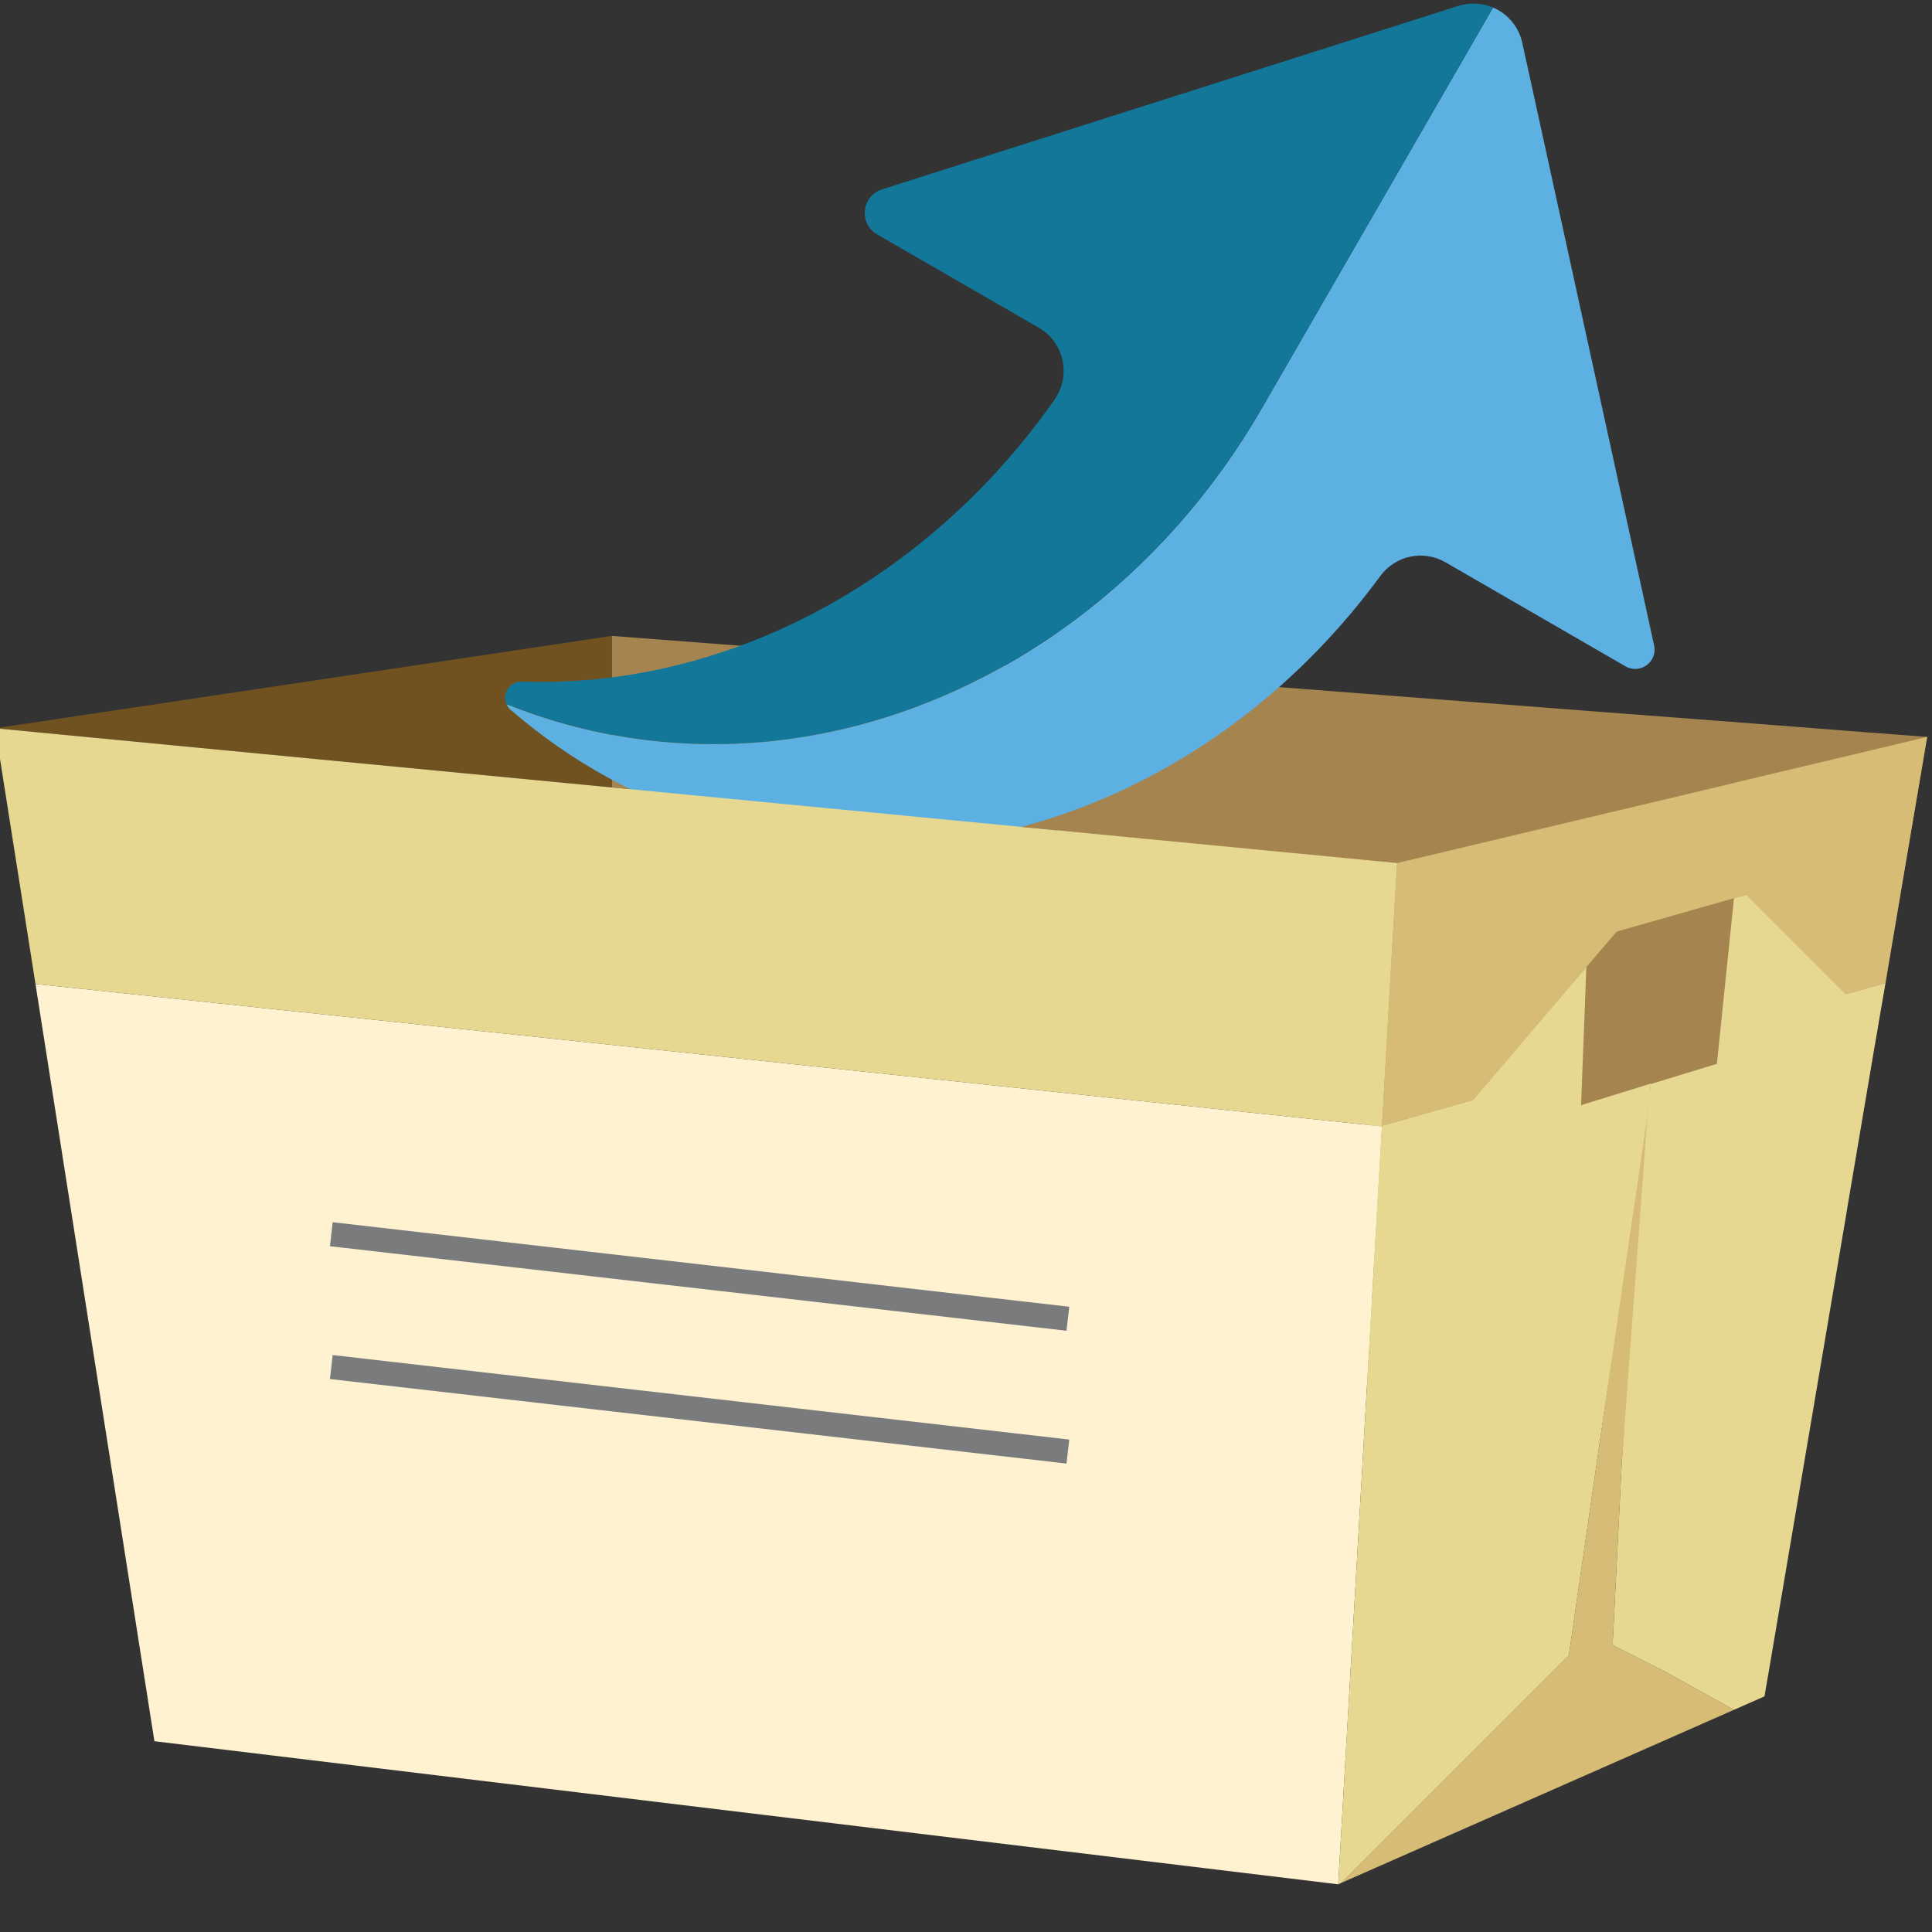 <?xml version="1.0" encoding="UTF-8"?>
<svg id="Layer_1" data-name="Layer 1" xmlns="http://www.w3.org/2000/svg" viewBox="0 0 128 128"><rect x="0" y="0" width="128" height="128" fill="#333333" stroke="none"/>
  <defs>
    <style>
      .cls-1 {
        fill: none;
        stroke: #797b7d;
        stroke-miterlimit: 10;
        stroke-width: 1.6px;
      }

      .cls-2 {
        fill: #fff2d1;
      }

      .cls-2, .cls-3, .cls-4, .cls-5, .cls-6, .cls-7, .cls-8, .cls-9, .cls-10 {
        stroke-width: 0px;
      }

      .cls-3 {
        fill: #5d9e44;
      }

      .cls-4 {
        fill: #90c963;
      }

      .cls-5 {
        fill: #a58450;
      }

      .cls-6 {
        fill: #5db1e2;
      }

      .cls-7 {
        fill: #127799;
      }

      .cls-8 {
        fill: #705221;
      }

      .cls-9 {
        fill: #d6bc74;
      }

      .cls-10 {
        fill: #e7d891;
      }
    </style>
  </defs>
  <polygon class="cls-5" points="127.68 48.82 118.67 101.64 70.02 55.01 40.53 52.17 40.53 42.13 67.81 44.22 105.73 47.14 116.1 47.93 123.81 48.53 127.68 48.82"/>
  <polygon class="cls-8" points="40.53 42.13 40.53 52.17 -.32 48.25 40.53 42.13"/>
  <g>
    <g>
      <polygon class="cls-3" points="12.15 85.84 12.15 83.71 48.27 78.59 116.52 83.51 116.52 85.64 84.77 93.09 12.15 85.84"/>
      <polygon class="cls-4" points="12.15 83.71 47.59 76.46 116.52 83.51 84.1 90.96 12.15 83.71"/>
    </g>
    <g>
      <polygon class="cls-3" points="12.15 80.27 12.15 78.14 48.27 73.02 116.52 77.94 116.52 80.07 84.77 87.52 12.15 80.27"/>
      <polygon class="cls-4" points="12.15 78.14 47.59 70.89 116.52 77.94 84.1 85.39 12.15 78.14"/>
    </g>
  </g>
  <polygon class="cls-9" points="114.88 113.28 88.88 124.74 99.17 114.45 103.94 109.68 104.53 105.61 106.01 95.39 109.26 72.3 109.47 71.96 109.57 71.91 107.45 96.83 106.84 108.99 110.44 110.82 114.88 113.28"/>
  <polygon class="cls-2" points="91.56 74.63 91.48 75.93 89.42 111.71 88.66 124.84 10.23 115.36 2.35 65.19 40.53 69.23 73.63 72.74 91.56 74.63"/>
  <polygon class="cls-9" points="127.68 48.82 126.42 56.24 125.95 59.03 124.92 65.13 122.95 65.69 122.3 65.87 115.71 59.28 114.88 59.51 107.11 61.72 105.1 64.07 97.59 72.88 91.56 74.59 92.05 65.99 92.56 57.18 105.47 54.11 109.57 53.14 114.98 51.85 115.7 51.67 124.05 49.69 127.68 48.82"/>
  <polygon class="cls-10" points="109.37 71.79 109.15 73.83 109.15 73.85 108.28 79.84 108.27 79.86 106.01 95.39 104.53 105.61 103.94 109.68 99.17 114.45 88.88 124.74 88.66 124.84 89.34 113.03 89.42 111.71 91.21 80.59 91.21 80.58 91.48 75.93 91.56 74.63 91.56 74.59 97.59 72.88 101.89 67.83 105.1 64.07 104.94 68.28 104.75 73.22 109.37 71.79"/>
  <polygon class="cls-10" points="122.95 65.69 122.3 65.87 115.71 59.28 114.88 59.51 113.75 70.48 109.37 71.82 109.15 73.83 109.15 73.85 108.76 79.22 107.45 96.83 106.84 108.99 110.44 110.82 114.88 113.28 116.9 112.39 117.23 110.48 122.34 80.33 122.43 79.77 124.21 69.25 124.43 68 124.45 67.84 124.61 66.92 124.92 65.13 122.95 65.69"/>
  <line class="cls-1" x1="21.95" y1="81.77" x2="70.75" y2="87.37"/>
  <g>
    <path class="cls-6" d="M33.85,47.05c-.14-.12-.23-.25-.29-.4,1.11.45,2.26.85,3.43,1.19,11.93,3.47,24.34.6,34.19-6.74,4.9-3.65,9.17-8.41,12.42-14.05L98.92.5c.94.4,1.69,1.24,1.93,2.32l.59,2.68,8.15,37.26c.24,1.09-.93,1.94-1.89,1.39l-11.94-6.9c-1.46-.84-3.31-.45-4.31.91-10.33,14.1-27.49,21.17-43.76,16.43-5.23-1.53-9.89-4.13-13.84-7.55Z"/>
    <path class="cls-7" d="M33.55,46.65c-.29-.67.19-1.52,1.02-1.49,9.72.33,19.25-3.22,26.97-9.63,3.11-2.58,5.92-5.62,8.33-9.06,1.11-1.59.63-3.79-1.05-4.76l-10.71-6.18c-1.23-.71-1.03-2.55.32-2.98l2.41-.77,18.03-5.74,11.34-3.61,6.41-2.04c.79-.25,1.6-.19,2.3.11l-15.32,26.54c-3.25,5.63-7.52,10.39-12.42,14.05-9.85,7.34-22.26,10.22-34.19,6.74-1.17-.34-2.32-.74-3.43-1.19Z"/>
  </g>
  <line class="cls-1" x1="21.95" y1="90.57" x2="70.75" y2="96.17"/>
  <polygon class="cls-10" points="92.56 57.18 92.05 65.99 91.56 74.59 91.56 74.63 73.63 72.74 40.53 69.23 2.35 65.19 -.32 48.25 40.53 52.17 70.02 55.01 92.56 57.18"/>
</svg>